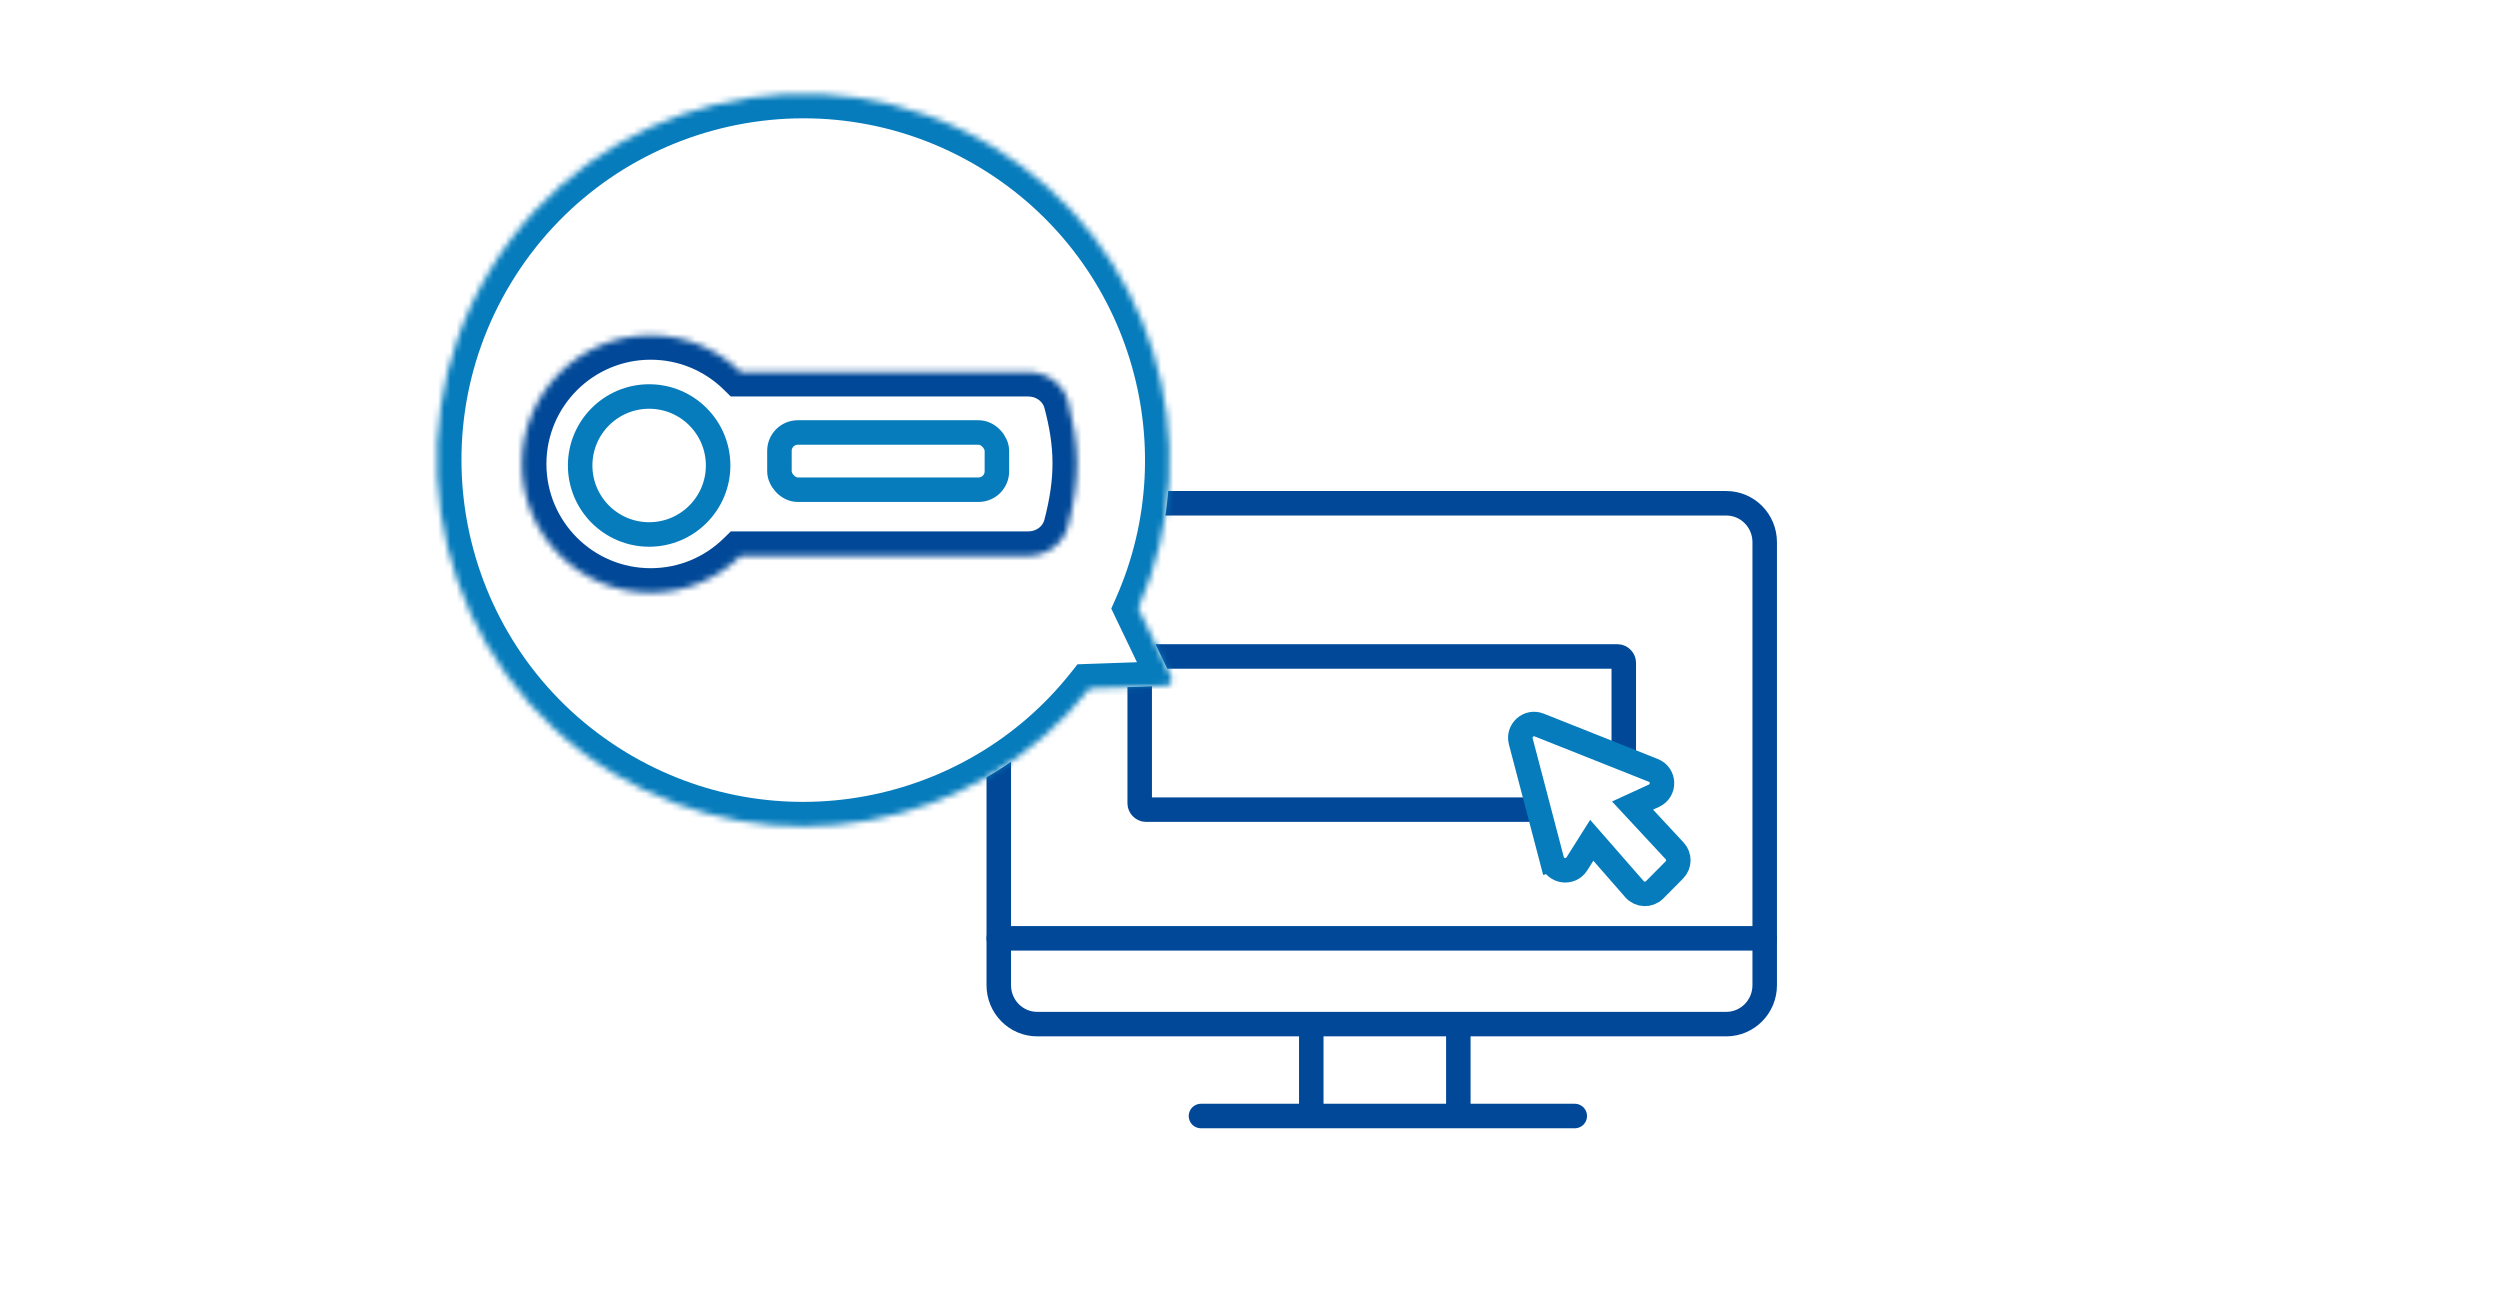 <svg width="408" height="214" viewBox="0 0 408 214" fill="none" xmlns="http://www.w3.org/2000/svg">
<rect x="0" y="0" width="408" height="214" fill="#333333" stroke="none"/>
<g clip-path="url(#clip0_5821_68)">
<rect width="408" height="214" fill="white"/>
<path d="M281.728 82.134H169.272C165.808 82.134 163 84.977 163 88.484V160.784C163 164.291 165.808 167.134 169.272 167.134H281.728C285.192 167.134 288 164.291 288 160.784V88.484C288 84.977 285.192 82.134 281.728 82.134Z" stroke="#014998" stroke-width="4" stroke-linecap="round" stroke-linejoin="round"/>
<rect x="186" y="107.134" width="79" height="25" rx="1" stroke="#014998" stroke-width="4"/>
<mask id="path-3-inside-1_5821_68" fill="white">
<path fill-rule="evenodd" clip-rule="evenodd" d="M185.762 99.259C197.779 72.168 188.072 39.723 162.054 23.964C133.818 6.863 97.066 15.889 79.965 44.124C62.863 72.36 71.889 109.112 100.125 126.214C126.143 141.972 159.393 135.545 177.835 112.346L190.272 111.913C190.993 111.887 191.451 111.131 191.139 110.481L185.762 99.259Z"/>
</mask>
<path fill-rule="evenodd" clip-rule="evenodd" d="M185.762 99.259C197.779 72.168 188.072 39.723 162.054 23.964C133.818 6.863 97.066 15.889 79.965 44.124C62.863 72.36 71.889 109.112 100.125 126.214C126.143 141.972 159.393 135.545 177.835 112.346L190.272 111.913C190.993 111.887 191.451 111.131 191.139 110.481L185.762 99.259Z" fill="white"/>
<path d="M185.762 99.259L182.106 97.637L181.358 99.323L182.155 100.987L185.762 99.259ZM177.835 112.346L177.696 108.348L175.852 108.413L174.704 109.857L177.835 112.346ZM190.272 111.913L190.411 115.91L190.411 115.91L190.272 111.913ZM191.139 110.481L187.532 112.209L191.139 110.481ZM159.981 27.386C184.256 42.088 193.317 72.363 182.106 97.637L189.418 100.88C202.241 71.973 191.888 37.358 164.126 20.543L159.981 27.386ZM83.386 46.197C99.343 19.851 133.636 11.429 159.981 27.386L164.126 20.543C134.001 2.297 94.789 11.927 76.543 42.052L83.386 46.197ZM102.197 122.792C75.851 106.835 67.429 72.542 83.386 46.197L76.543 42.052C58.297 72.177 67.927 111.389 98.052 129.635L102.197 122.792ZM174.704 109.857C157.499 131.5 126.471 137.494 102.197 122.792L98.052 129.635C125.814 146.45 161.288 139.59 180.967 114.835L174.704 109.857ZM190.133 107.915L177.696 108.348L177.975 116.344L190.411 115.91L190.133 107.915ZM187.532 112.209C186.597 110.259 187.971 107.99 190.133 107.915L190.411 115.91C194.014 115.785 196.304 112.004 194.746 108.753L187.532 112.209ZM182.155 100.987L187.532 112.209L194.746 108.753L189.369 97.53L182.155 100.987Z" fill="#067CBC" mask="url(#path-3-inside-1_5821_68)"/>
<path d="M163 153.134H288" stroke="#014998" stroke-width="4" stroke-linecap="round" stroke-linejoin="round"/>
<path d="M214 169.134V181.134" stroke="#014998" stroke-width="4" stroke-linecap="round" stroke-linejoin="round"/>
<path d="M238 169.134V181.134" stroke="#014998" stroke-width="4" stroke-linecap="round" stroke-linejoin="round"/>
<path d="M196 182.134H257" stroke="#014998" stroke-width="4" stroke-linecap="round" stroke-linejoin="round"/>
<mask id="path-9-inside-2_5821_68" fill="white">
<path fill-rule="evenodd" clip-rule="evenodd" d="M120.895 90.726C117.105 94.44 111.915 96.729 106.19 96.729C94.585 96.729 85.177 87.322 85.177 75.717C85.177 64.112 94.585 54.705 106.19 54.705C111.915 54.705 117.105 56.995 120.895 60.708H167.802C170.821 60.708 173.545 62.633 174.318 65.551C176.195 72.642 176.309 78.191 174.306 85.871C173.543 88.794 170.818 90.726 167.796 90.726H120.895Z"/>
</mask>
<path fill-rule="evenodd" clip-rule="evenodd" d="M120.895 90.726C117.105 94.44 111.915 96.729 106.19 96.729C94.585 96.729 85.177 87.322 85.177 75.717C85.177 64.112 94.585 54.705 106.19 54.705C111.915 54.705 117.105 56.995 120.895 60.708H167.802C170.821 60.708 173.545 62.633 174.318 65.551C176.195 72.642 176.309 78.191 174.306 85.871C173.543 88.794 170.818 90.726 167.796 90.726H120.895Z" fill="white"/>
<path d="M120.895 90.726V86.726H119.262L118.096 87.869L120.895 90.726ZM120.895 60.708L118.095 63.565L119.262 64.708H120.895V60.708ZM174.318 65.551L170.451 66.575L170.451 66.575L174.318 65.551ZM174.306 85.871L170.435 84.861V84.861L174.306 85.871ZM118.096 87.869C115.023 90.88 110.826 92.729 106.19 92.729V100.729C113.003 100.729 119.188 97.999 123.695 93.583L118.096 87.869ZM106.19 92.729C96.794 92.729 89.177 85.113 89.177 75.717H81.177C81.177 89.531 92.376 100.729 106.19 100.729V92.729ZM89.177 75.717C89.177 66.321 96.794 58.705 106.19 58.705V50.705C92.376 50.705 81.177 61.903 81.177 75.717H89.177ZM106.19 58.705C110.826 58.705 115.023 60.554 118.095 63.565L123.695 57.851C119.187 53.434 113.003 50.705 106.19 50.705V58.705ZM120.895 64.708H167.802V56.708H120.895V64.708ZM167.802 64.708C169.168 64.708 170.183 65.564 170.451 66.575L178.184 64.528C176.907 59.702 172.473 56.708 167.802 56.708V64.708ZM170.451 66.575C172.155 73.011 172.262 77.859 170.435 84.861L178.176 86.88C180.356 78.523 180.235 72.273 178.184 64.528L170.451 66.575ZM170.435 84.861C170.172 85.869 169.162 86.726 167.796 86.726V94.726C172.473 94.726 176.914 91.72 178.176 86.88L170.435 84.861ZM167.796 86.726H120.895V94.726H167.796V86.726Z" fill="#014998" mask="url(#path-9-inside-2_5821_68)"/>
<rect x="127.204" y="70.581" width="35.489" height="9.339" rx="3" stroke="#067CBC" stroke-width="4"/>
<circle cx="105.939" cy="75.967" r="11.258" stroke="#067CBC" stroke-width="4"/>
<path d="M266.429 131.465L269.924 129.862C271.724 129.036 271.657 126.457 269.817 125.726L251.198 118.324C249.484 117.643 247.723 119.201 248.191 120.986L253.271 140.35L255.205 139.843L253.271 140.35C253.77 142.254 256.3 142.644 257.35 140.98L259.774 137.136L266.75 145.114C267.61 146.097 269.123 146.145 270.042 145.217L270.042 145.217L273.252 141.978C273.252 141.978 273.252 141.978 273.252 141.978C274.101 141.121 274.123 139.747 273.302 138.863L266.429 131.465Z" fill="white" stroke="#067CBC" stroke-width="4" stroke-linecap="round"/>
</g>
<defs>
<clipPath id="clip0_5821_68">
<rect width="408" height="214" fill="white"/>
</clipPath>
</defs>
</svg>
